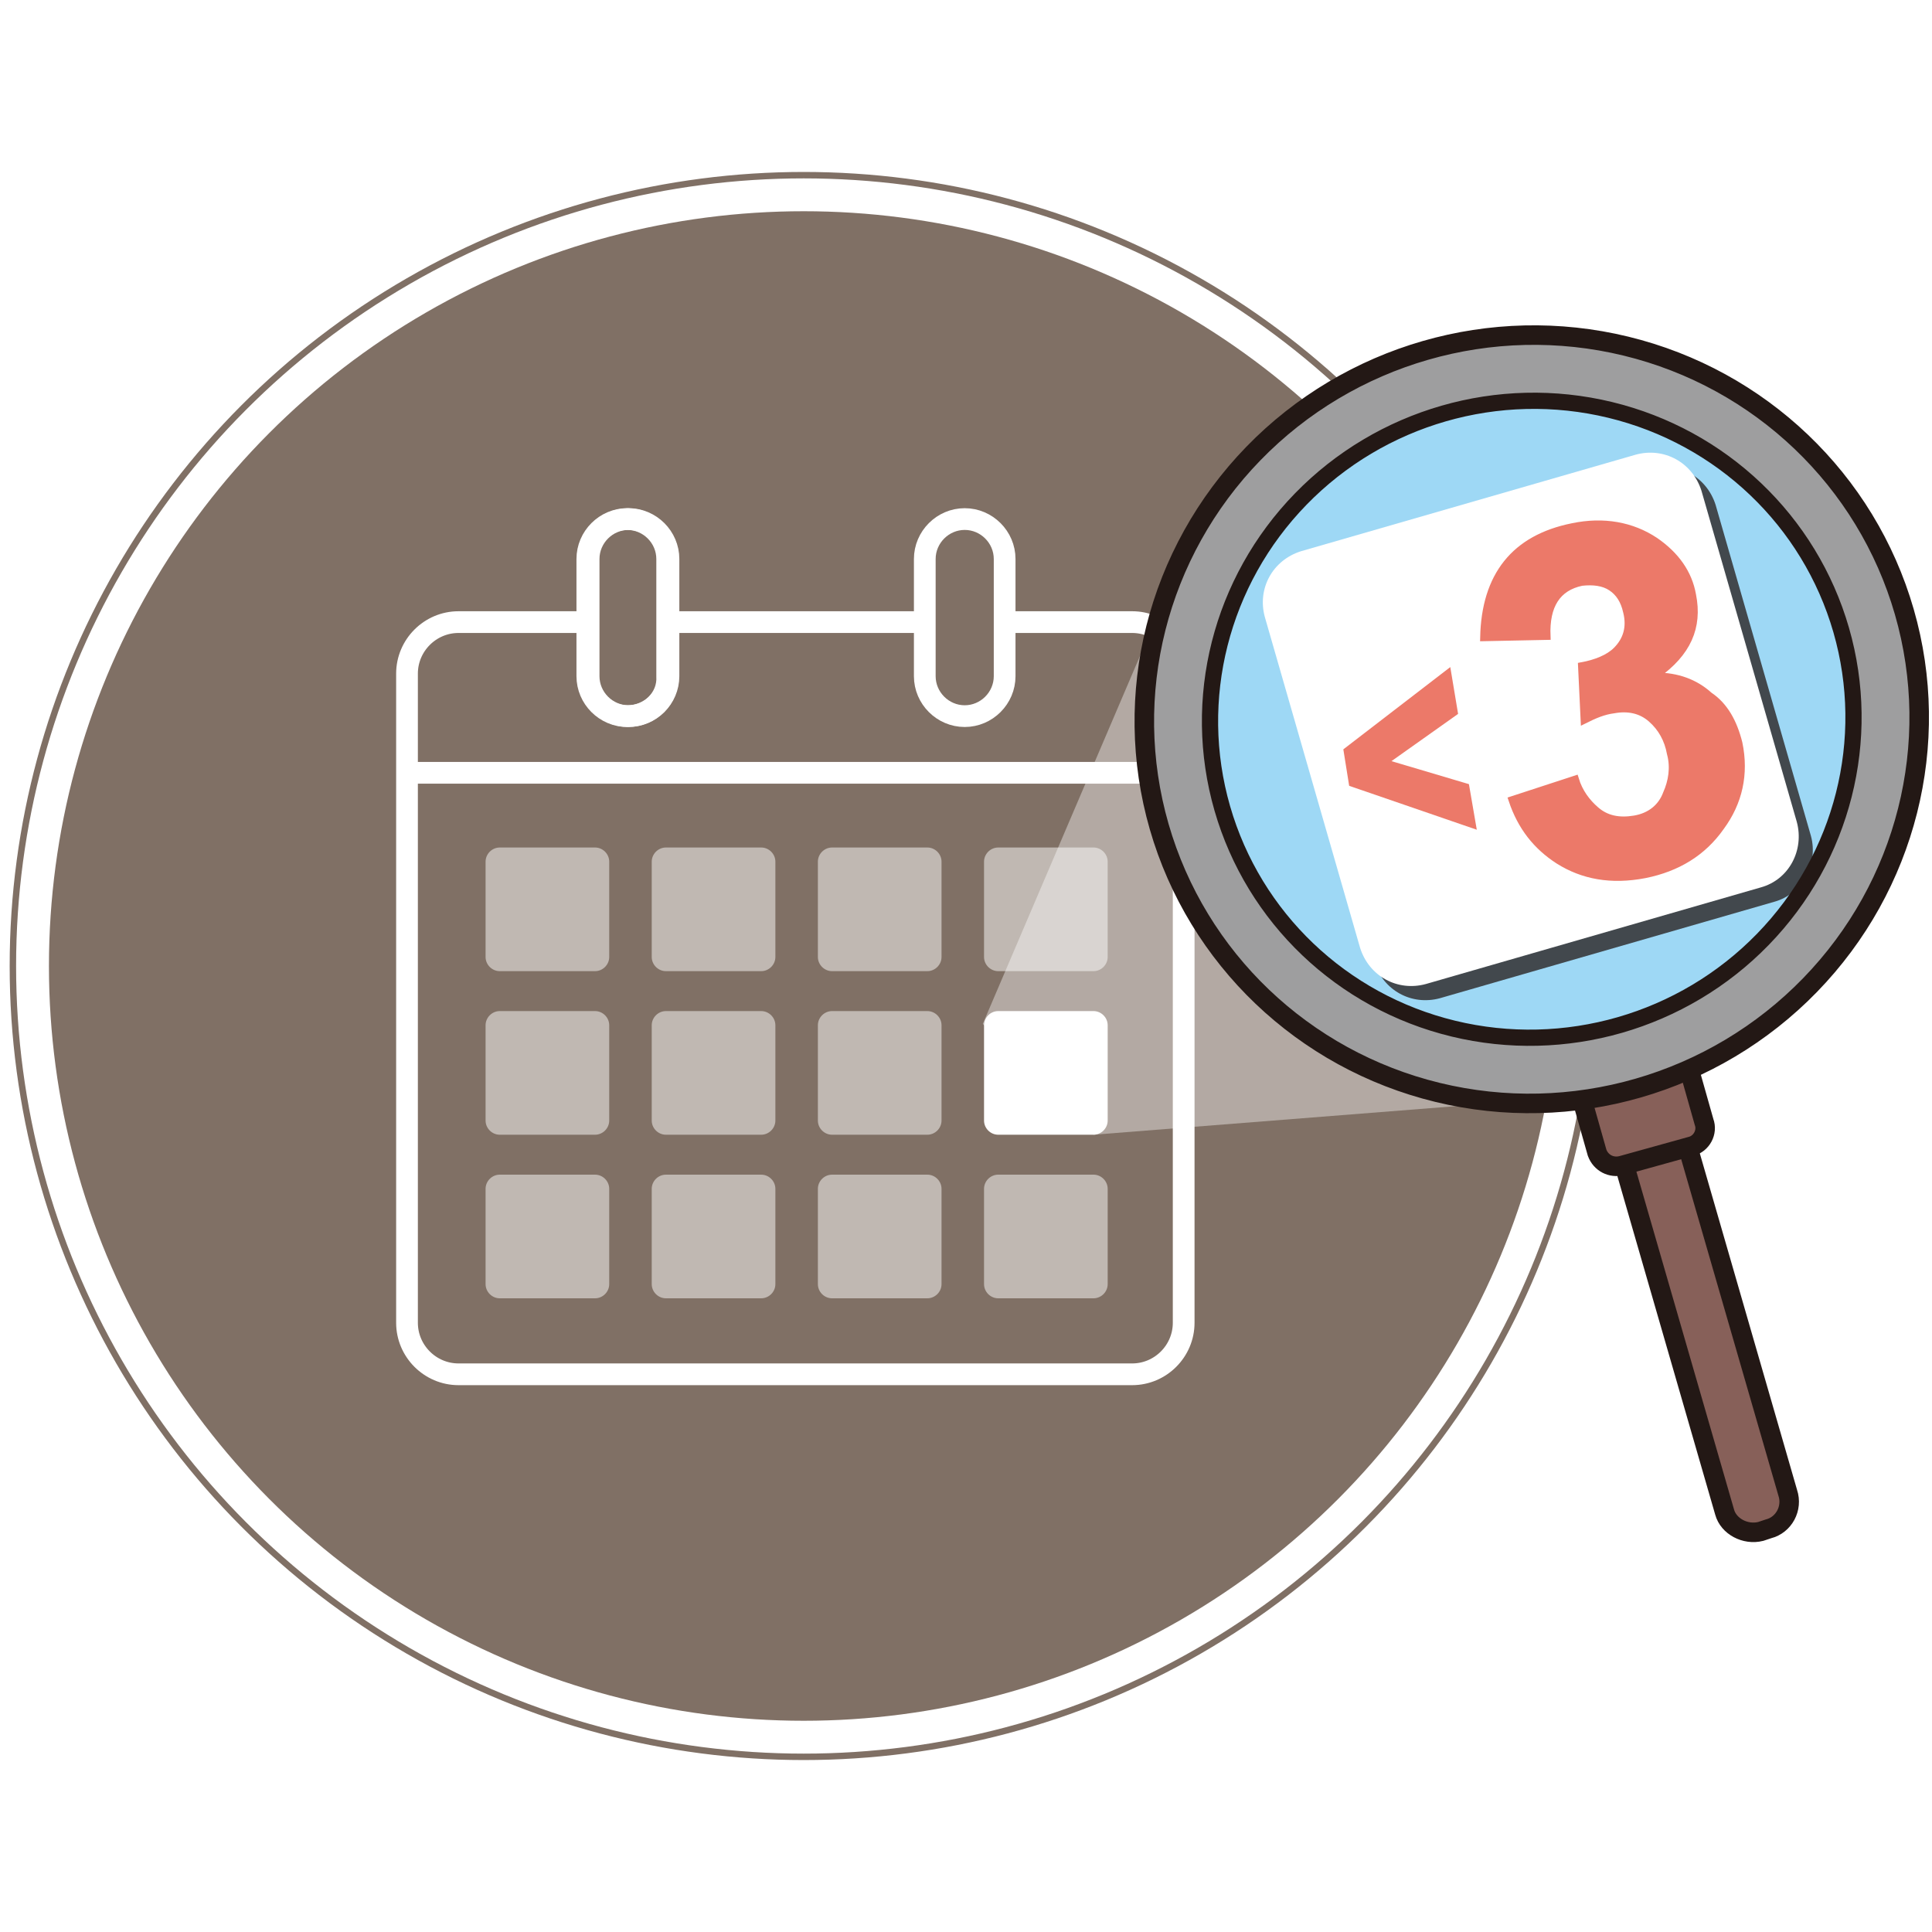 <?xml version="1.0" encoding="utf-8"?>
<!-- Generator: Adobe Illustrator 23.0.3, SVG Export Plug-In . SVG Version: 6.00 Build 0)  -->
<svg version="1.1" id="圖層_1" xmlns="http://www.w3.org/2000/svg" xmlns:xlink="http://www.w3.org/1999/xlink" x="0px" y="0px"
	 viewBox="0 0 150 150" style="enable-background:new 0 0 150 150;" xml:space="preserve">
<style type="text/css">
	.st0{opacity:0.8;}
	.st1{fill:none;stroke:#604C3F;stroke-width:0.499;stroke-miterlimit:10;}
	.st2{fill:#604C3F;}
	.st3{fill:none;stroke:#FFFFFF;stroke-width:1.687;stroke-miterlimit:10;}
	.st4{opacity:0.5;fill:#FFFFFF;}
	.st5{fill:#FFFFFF;}
	.st6{opacity:0.4;fill:#FFFFFF;}
	.st7{fill:#876059;stroke:#231815;stroke-width:1.516;stroke-miterlimit:10;}
	.st8{fill:#9E9E9F;stroke:#231815;stroke-width:1.516;stroke-miterlimit:10;}
	.st9{fill:#9ED8F5;stroke:#231815;stroke-width:1.259;stroke-miterlimit:10;}
	.st10{opacity:0.75;}
	.st11{fill:#231815;}
	.st12{fill:#EC7969;stroke:#EC7969;stroke-width:0.562;stroke-miterlimit:10;}
	.st13{opacity:0.3;fill:#FFFFFF;}
	.st14{fill:none;stroke:#FFFFFF;stroke-width:1.283;stroke-miterlimit:10;}
	.st15{opacity:0.3;}
	.st16{filter:url(#Adobe_OpacityMaskFilter);}
	.st17{mask:url(#SVGID_1_);}
	.st18{fill:#561E16;}
	.st19{fill:#EC7969;}
	.st20{opacity:0.8;fill:none;stroke:#604C3F;stroke-width:0.5;stroke-miterlimit:10;}
	.st21{clip-path:url(#SVGID_3_);}
	.st22{fill:#C2926F;}
	.st23{fill:#846248;}
	.st24{fill:#EE8484;}
	.st25{opacity:0.8;fill:#604C3F;}
	.st26{clip-path:url(#SVGID_5_);}
	.st27{clip-path:url(#SVGID_7_);}
	.st28{fill:#A49EA2;}
	.st29{fill:#979496;}
	.st30{fill:#858084;}
	.st31{fill:#6C686C;}
	.st32{fill:#5A565A;}
	.st33{fill:#BAB5B9;}
	.st34{fill:#F6F1F0;}
	.st35{fill:#717071;stroke:#595757;stroke-width:1.687;stroke-linecap:round;stroke-linejoin:round;stroke-miterlimit:10;}
	.st36{fill:#B4B4B5;stroke:#595757;stroke-width:1.687;stroke-linecap:round;stroke-linejoin:round;stroke-miterlimit:10;}
	.st37{fill:none;stroke:#595757;stroke-width:0.935;stroke-linecap:round;stroke-linejoin:round;stroke-miterlimit:10;}
	.st38{opacity:0.8;fill:none;stroke:#604C3F;stroke-width:0.495;stroke-miterlimit:10;}
	.st39{opacity:0;}
	.st40{opacity:0.2;fill:#FFFFFF;}
	.st41{fill:#57B8E1;}
	.st42{opacity:0.2;}
	.st43{fill:none;stroke:#FFFFFF;stroke-width:2.157;stroke-linecap:round;stroke-linejoin:round;stroke-miterlimit:10;}
	.st44{fill:none;stroke:#FFFFFF;stroke-width:1.233;stroke-linecap:round;stroke-linejoin:round;stroke-miterlimit:10;}
	.st45{opacity:0.5;fill:#FFFFFF;stroke:#231815;stroke-width:1.233;stroke-miterlimit:10;}
	.st46{fill:none;stroke:#231815;stroke-width:1.233;stroke-miterlimit:10;}
	.st47{fill:none;stroke:#231815;stroke-width:1.067;stroke-miterlimit:10;}
</style>
<g>
	<g class="st0">
		<circle class="st1" cx="62.4" cy="75" r="61.4"/>
		<circle class="st2" cx="62.4" cy="75" r="58.6"/>
	</g>
	<g>
		<g>
			<line class="st3" x1="71.7" y1="48.3" x2="51.9" y2="48.3"/>
			<path class="st3" d="M45.6,48.3H35.6c-2.2,0-4,1.8-4,4v50.4c0,2.2,1.8,4,4,4h52.3c2.2,0,4-1.8,4-4V52.3c0-2.2-1.8-4-4-4H78"/>
			<path class="st3" d="M48.7,55.6L48.7,55.6c-1.7,0-3.1-1.4-3.1-3.1v-9.1c0-1.7,1.4-3.1,3.1-3.1h0c1.7,0,3.1,1.4,3.1,3.1v9.1
				C51.9,54.2,50.5,55.6,48.7,55.6z"/>
			<path class="st3" d="M74.9,55.6L74.9,55.6c-1.7,0-3.1-1.4-3.1-3.1v-9.1c0-1.7,1.4-3.1,3.1-3.1h0c1.7,0,3.1,1.4,3.1,3.1v9.1
				C78,54.2,76.6,55.6,74.9,55.6z"/>
			<path class="st3" d="M48.8,55.6L48.8,55.6c-1.7,0-3.1-1.4-3.1-3.1v-9.1c0-1.7,1.4-3.1,3.1-3.1h0c1.7,0,3.1,1.4,3.1,3.1v9.1
				C51.9,54.2,50.5,55.6,48.8,55.6z"/>
			<line class="st3" x1="31.6" y1="60" x2="91.9" y2="60"/>
			<path class="st4" d="M84.9,75.4h-7.4c-0.6,0-1.1-0.5-1.1-1.1v-7.4c0-0.6,0.5-1.1,1.1-1.1h7.4c0.6,0,1.1,0.5,1.1,1.1v7.4
				C86,74.9,85.5,75.4,84.9,75.4z"/>
			<path class="st4" d="M72,75.4h-7.4c-0.6,0-1.1-0.5-1.1-1.1v-7.4c0-0.6,0.5-1.1,1.1-1.1H72c0.6,0,1.1,0.5,1.1,1.1v7.4
				C73.1,74.9,72.6,75.4,72,75.4z"/>
			<path class="st4" d="M59.1,75.4h-7.4c-0.6,0-1.1-0.5-1.1-1.1v-7.4c0-0.6,0.5-1.1,1.1-1.1h7.4c0.6,0,1.1,0.5,1.1,1.1v7.4
				C60.2,74.9,59.7,75.4,59.1,75.4z"/>
			<path class="st4" d="M46.2,75.4h-7.4c-0.6,0-1.1-0.5-1.1-1.1v-7.4c0-0.6,0.5-1.1,1.1-1.1h7.4c0.6,0,1.1,0.5,1.1,1.1v7.4
				C47.3,74.9,46.8,75.4,46.2,75.4z"/>
			<g>
				<path class="st5" d="M84.9,88.1h-7.4c-0.6,0-1.1-0.5-1.1-1.1v-7.4c0-0.6,0.5-1.1,1.1-1.1h7.4c0.6,0,1.1,0.5,1.1,1.1v7.4
					C86,87.6,85.5,88.1,84.9,88.1z"/>
			</g>
			<path class="st4" d="M72,88.1h-7.4c-0.6,0-1.1-0.5-1.1-1.1v-7.4c0-0.6,0.5-1.1,1.1-1.1H72c0.6,0,1.1,0.5,1.1,1.1v7.4
				C73.1,87.6,72.6,88.1,72,88.1z"/>
			<path class="st4" d="M59.1,88.1h-7.4c-0.6,0-1.1-0.5-1.1-1.1v-7.4c0-0.6,0.5-1.1,1.1-1.1h7.4c0.6,0,1.1,0.5,1.1,1.1v7.4
				C60.2,87.6,59.7,88.1,59.1,88.1z"/>
			<path class="st4" d="M46.2,88.1h-7.4c-0.6,0-1.1-0.5-1.1-1.1v-7.4c0-0.6,0.5-1.1,1.1-1.1h7.4c0.6,0,1.1,0.5,1.1,1.1v7.4
				C47.3,87.6,46.8,88.1,46.2,88.1z"/>
			<path class="st4" d="M84.9,100.8h-7.4c-0.6,0-1.1-0.5-1.1-1.1v-7.4c0-0.6,0.5-1.1,1.1-1.1h7.4c0.6,0,1.1,0.5,1.1,1.1v7.4
				C86,100.3,85.5,100.8,84.9,100.8z"/>
			<path class="st4" d="M72,100.8h-7.4c-0.6,0-1.1-0.5-1.1-1.1v-7.4c0-0.6,0.5-1.1,1.1-1.1H72c0.6,0,1.1,0.5,1.1,1.1v7.4
				C73.1,100.3,72.6,100.8,72,100.8z"/>
			<path class="st4" d="M59.1,100.8h-7.4c-0.6,0-1.1-0.5-1.1-1.1v-7.4c0-0.6,0.5-1.1,1.1-1.1h7.4c0.6,0,1.1,0.5,1.1,1.1v7.4
				C60.2,100.3,59.7,100.8,59.1,100.8z"/>
			<path class="st4" d="M46.2,100.8h-7.4c-0.6,0-1.1-0.5-1.1-1.1v-7.4c0-0.6,0.5-1.1,1.1-1.1h7.4c0.6,0,1.1,0.5,1.1,1.1v7.4
				C47.3,100.3,46.8,100.8,46.2,100.8z"/>
		</g>
		<polygon class="st6" points="76.3,79.5 90.4,46.5 116.6,85.6 84.9,88.1 		"/>
		<g>
			<g>
				<path class="st7" d="M137.3,118.7l-0.6,0.2c-1.2,0.3-2.5-0.4-2.8-1.5l-7.6-26.3c-0.3-1.2,0.4-2.5,1.5-2.8l0.6-0.2
					c1.2-0.3,2.5,0.4,2.8,1.5l7.6,26.3C139.2,117.1,138.5,118.4,137.3,118.7z"/>
				<path class="st7" d="M131.3,89l-5.4,1.5c-0.8,0.2-1.6-0.2-1.9-1l-1.5-5.3c-0.2-0.8,0.2-1.6,1-1.9l5.4-1.5c0.8-0.2,1.6,0.2,1.9,1
					l1.5,5.3C132.6,87.9,132.1,88.8,131.3,89z"/>
				
					<ellipse transform="matrix(0.961 -0.277 0.277 0.961 -10.822 35.059)" class="st8" cx="118.9" cy="55.9" rx="30.1" ry="29.8"/>
				
					<ellipse transform="matrix(0.961 -0.277 0.277 0.961 -10.822 35.059)" class="st9" cx="118.9" cy="55.9" rx="25" ry="24.7"/>
			</g>
			<g>
				<g class="st10">
					<path class="st11" d="M137.8,70l-26,7.5c-2.2,0.6-4.4-0.6-5.1-2.8L99.3,49c-0.6-2.2,0.6-4.4,2.8-5.1l26-7.5
						c2.2-0.6,4.4,0.6,5.1,2.8l7.4,25.7C141.2,67.1,139.9,69.4,137.8,70z"/>
				</g>
				<g>
					<path class="st5" d="M136.7,68.9l-26,7.5c-2.2,0.6-4.4-0.6-5.1-2.8l-7.4-25.7c-0.6-2.2,0.6-4.4,2.8-5.1l26-7.5
						c2.2-0.6,4.4,0.6,5.1,2.8l7.4,25.7C140.1,66,138.9,68.3,136.7,68.9z"/>
				</g>
			</g>
			<g>
				<path class="st12" d="M114.3,64l-9.3-3.2l-0.4-2.5l7.8-6l0.5,3l-5.5,3.9l6.4,1.9L114.3,64z"/>
			</g>
			<g>
				<path class="st12" d="M135,57.7c0.5,2.4,0,4.6-1.4,6.5c-1.4,2-3.4,3.2-5.9,3.7c-2.6,0.5-4.8,0.1-6.7-1.1
					c-1.7-1.1-2.9-2.6-3.6-4.7l4.9-1.6c0.3,1,0.9,1.8,1.6,2.4c0.8,0.7,1.8,0.9,3,0.7c1.2-0.2,2.1-0.9,2.5-2c0.4-0.9,0.6-2,0.3-3.1
					c-0.2-1.1-0.7-2-1.5-2.7c-0.8-0.7-1.8-0.9-2.9-0.7c-0.8,0.1-1.5,0.4-2.3,0.8l-0.2-4.2c1.1-0.2,2.1-0.6,2.7-1.2
					c0.8-0.8,1.1-1.8,0.8-3c-0.2-0.9-0.6-1.5-1.2-1.9c-0.6-0.4-1.4-0.5-2.3-0.4c-1.9,0.4-2.8,1.8-2.7,4.2l-4.9,0.1
					c0.1-4.8,2.4-7.7,6.9-8.6c2.4-0.5,4.6-0.1,6.4,1.1c1.6,1.1,2.6,2.5,2.9,4.2c0.5,2.5-0.4,4.5-2.8,6.2l0,0.1c1.6,0,3,0.5,4.1,1.5
					C133.9,54.8,134.6,56.1,135,57.7z"/>
			</g>
		</g>
	</g>
</g>
</svg>
